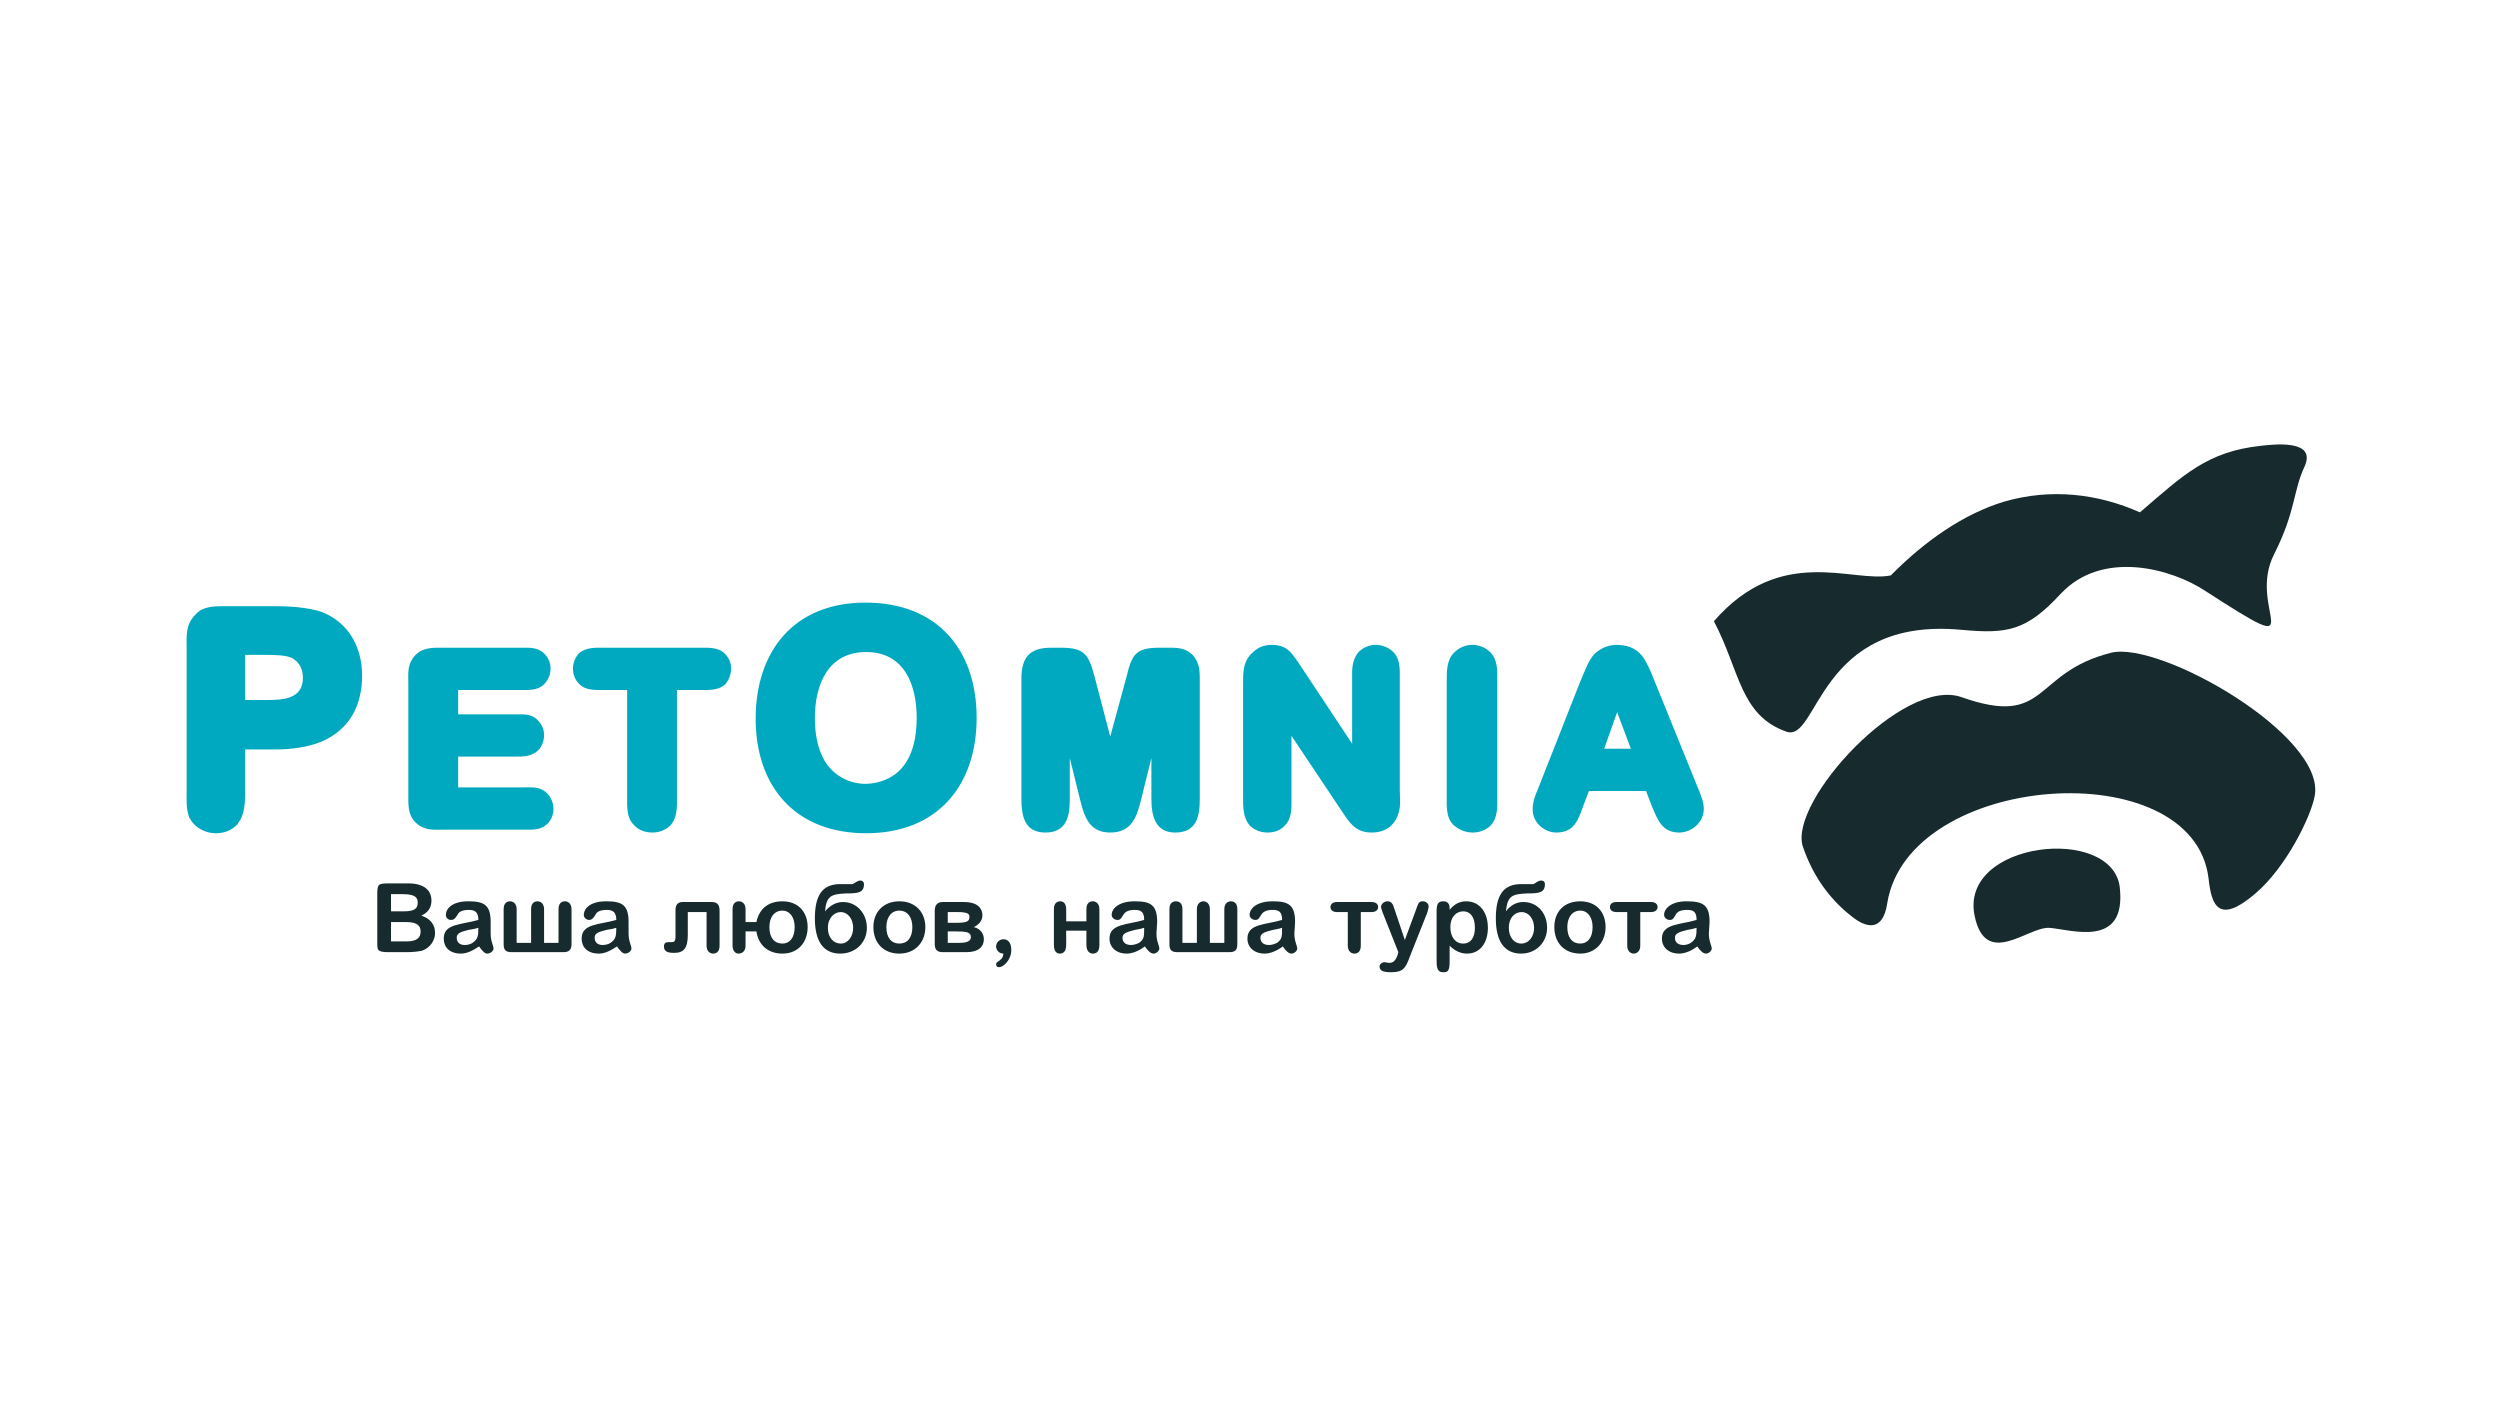 <?xml version="1.0" encoding="UTF-8"?>
<svg xmlns="http://www.w3.org/2000/svg" width="180" height="102" viewBox="0 0 180 102" fill="none">
  <path d="M29.296 68.555C29.764 68.555 30.128 68.504 30.388 68.452C30.96 68.246 31.324 67.73 31.324 67.163C31.324 66.544 30.96 66.132 30.336 65.925C30.804 65.719 31.064 65.358 31.064 64.842C31.064 64.069 30.492 63.605 29.4 63.605H27.996C27.216 63.605 27.164 63.656 27.164 64.43V67.73C27.164 68.401 27.112 68.555 27.996 68.555H29.296ZM28.984 64.378C29.92 64.378 30.076 64.636 30.076 64.997C30.076 65.358 29.92 65.616 29.088 65.616H28.152V64.378H28.984ZM29.244 66.389C30.024 66.389 30.284 66.647 30.284 67.06C30.284 67.524 30.024 67.782 29.244 67.782H28.152V66.389H29.244ZM34.495 68.143C34.703 68.452 34.911 68.659 35.067 68.659C35.327 68.659 35.535 68.452 35.535 68.298C35.535 68.091 35.327 67.782 35.327 67.215V66.389C35.327 65.152 34.859 64.894 33.715 64.894C32.571 64.894 32.103 65.41 32.103 65.874C32.103 66.08 32.26 66.235 32.468 66.235C32.675 66.235 32.779 66.132 32.935 65.874C33.039 65.616 33.351 65.513 33.767 65.513C34.183 65.513 34.443 65.668 34.443 66.235C33.195 66.596 31.948 66.493 31.948 67.576C31.948 68.195 32.363 68.659 33.195 68.659C33.611 68.659 34.027 68.452 34.495 68.143ZM34.443 66.802C34.443 67.421 34.391 67.627 34.027 67.885C33.871 67.988 33.663 68.04 33.455 68.04C33.091 68.04 32.883 67.834 32.883 67.524C32.883 67.215 33.091 67.112 33.715 66.957C34.079 66.905 34.287 66.854 34.443 66.802ZM37.199 65.461C37.199 65.049 36.939 64.894 36.731 64.894C36.471 64.894 36.263 65.049 36.263 65.461V67.988C36.263 68.401 36.419 68.555 36.835 68.555H40.578C40.942 68.555 41.15 68.401 41.15 67.988V65.461C41.15 65.049 40.89 64.894 40.682 64.894C40.422 64.894 40.214 65.049 40.214 65.461V67.885H39.174V65.461C39.174 65.049 38.914 64.894 38.706 64.894C38.447 64.894 38.239 65.049 38.239 65.461V67.885H37.199V65.461ZM44.426 68.143C44.633 68.452 44.842 68.659 44.998 68.659C45.257 68.659 45.465 68.452 45.465 68.298C45.465 68.091 45.257 67.782 45.257 67.215V66.389C45.257 65.152 44.789 64.894 43.646 64.894C42.502 64.894 42.034 65.41 42.034 65.874C42.034 66.08 42.242 66.235 42.398 66.235C42.606 66.235 42.71 66.132 42.866 65.874C42.97 65.616 43.282 65.513 43.698 65.513C44.114 65.513 44.374 65.668 44.374 66.235C43.126 66.596 41.878 66.493 41.878 67.576C41.878 68.195 42.294 68.659 43.126 68.659C43.542 68.659 43.958 68.452 44.426 68.143ZM44.374 66.802C44.374 67.421 44.322 67.627 43.958 67.885C43.802 67.988 43.594 68.04 43.386 68.04C43.022 68.04 42.814 67.834 42.814 67.524C42.814 67.215 43.022 67.112 43.646 66.957C44.01 66.905 44.218 66.854 44.374 66.802ZM50.873 65.668V68.091C50.873 68.504 51.133 68.659 51.34 68.659C51.6 68.659 51.809 68.504 51.809 68.091V65.564C51.809 65.152 51.653 64.945 51.236 64.945H49.157C48.793 64.945 48.637 65.152 48.637 65.513V67.421C48.637 67.782 48.533 67.834 48.377 67.834C48.325 67.834 48.221 67.834 48.117 67.834C47.909 67.834 47.805 67.937 47.805 68.143C47.805 68.504 48.065 68.607 48.533 68.607C49.209 68.607 49.521 68.298 49.521 67.318V65.668H50.873ZM53.68 66.389V65.461C53.68 65.049 53.42 64.894 53.212 64.894C52.952 64.894 52.744 65.049 52.744 65.461V68.091C52.744 68.452 52.952 68.659 53.16 68.659C53.42 68.659 53.68 68.504 53.68 68.091V67.06H54.46C54.616 68.091 55.344 68.659 56.332 68.659C57.476 68.659 58.151 67.834 58.151 66.751C58.151 65.668 57.476 64.894 56.332 64.894C55.344 64.894 54.668 65.41 54.46 66.389H53.68ZM56.332 67.937C55.76 67.937 55.396 67.524 55.396 66.751C55.396 66.028 55.76 65.564 56.332 65.564C56.852 65.564 57.216 66.028 57.216 66.751C57.216 67.524 56.852 67.937 56.332 67.937ZM59.399 65.616C59.503 64.481 59.867 64.378 60.907 64.327C61.791 64.327 62.207 64.275 62.207 63.656C62.207 63.501 62.103 63.398 61.947 63.398C61.739 63.398 61.531 63.605 61.375 63.656C61.323 63.656 61.219 63.656 61.063 63.656C61.063 63.656 61.011 63.656 60.959 63.656H60.595C60.543 63.656 60.543 63.656 60.491 63.656C59.191 63.656 58.671 64.481 58.671 66.132C58.671 67.782 59.295 68.659 60.491 68.659C61.635 68.659 62.415 67.834 62.415 66.802C62.415 65.771 61.687 64.945 60.699 64.945C60.179 64.945 59.763 65.203 59.399 65.616ZM60.543 65.668C61.011 65.668 61.427 66.132 61.427 66.802C61.427 67.421 61.063 67.937 60.543 67.937C60.023 67.937 59.607 67.524 59.607 66.802C59.607 66.08 60.075 65.668 60.543 65.668ZM64.754 64.894C63.611 64.894 62.883 65.668 62.883 66.751C62.883 67.834 63.559 68.659 64.754 68.659C65.898 68.659 66.626 67.834 66.626 66.751C66.626 65.668 65.898 64.894 64.754 64.894ZM64.754 67.937C64.183 67.937 63.819 67.524 63.819 66.751C63.819 66.028 64.183 65.564 64.754 65.564C65.326 65.564 65.69 66.028 65.69 66.751C65.69 67.524 65.326 67.937 64.754 67.937ZM70.11 66.751C70.37 66.647 70.734 66.338 70.734 65.925C70.734 65.306 70.266 64.945 69.434 64.945H67.874C67.51 64.945 67.302 65.152 67.302 65.564V67.988C67.302 68.401 67.51 68.555 67.874 68.555H69.59C70.474 68.555 70.838 68.143 70.838 67.627C70.838 67.215 70.578 66.854 70.11 66.751ZM68.238 65.668H68.914C69.746 65.668 69.798 65.822 69.798 66.028C69.798 66.286 69.694 66.441 68.914 66.441H68.238V65.668ZM68.238 67.06H68.758C69.59 67.06 69.902 67.112 69.902 67.472C69.902 67.73 69.694 67.885 69.07 67.885H68.238V67.06ZM72.241 68.659C72.241 69.02 71.981 69.123 71.877 69.226C71.773 69.278 71.721 69.329 71.721 69.432C71.721 69.535 71.773 69.639 71.929 69.639C72.241 69.639 72.813 69.123 72.813 68.401C72.813 67.834 72.553 67.627 72.241 67.627C71.981 67.627 71.721 67.834 71.721 68.143C71.721 68.452 71.981 68.659 72.241 68.659ZM76.765 65.461C76.765 65.049 76.557 64.894 76.349 64.894C76.089 64.894 75.881 65.049 75.881 65.461V68.04C75.881 68.504 76.089 68.659 76.297 68.659C76.557 68.659 76.765 68.504 76.765 68.04V67.008H78.22V68.04C78.22 68.452 78.428 68.659 78.688 68.659C78.948 68.659 79.156 68.504 79.156 68.04V65.461C79.156 65.049 78.896 64.894 78.688 64.894C78.428 64.894 78.22 65.049 78.22 65.461V66.338H76.765V65.461ZM82.432 68.143C82.64 68.452 82.848 68.659 83.056 68.659C83.264 68.659 83.472 68.452 83.472 68.298C83.472 68.091 83.264 67.782 83.264 67.215L83.316 66.389C83.316 65.152 82.848 64.894 81.704 64.894C80.56 64.894 80.04 65.41 80.04 65.874C80.04 66.08 80.248 66.235 80.456 66.235C80.664 66.235 80.716 66.132 80.872 65.874C81.028 65.616 81.288 65.513 81.704 65.513C82.172 65.513 82.38 65.668 82.38 66.235C81.184 66.596 79.884 66.493 79.884 67.576C79.884 68.195 80.352 68.659 81.132 68.659C81.548 68.659 82.016 68.452 82.432 68.143ZM82.38 66.802C82.38 67.421 82.38 67.627 82.016 67.885C81.808 67.988 81.6 68.04 81.444 68.04C81.028 68.04 80.82 67.834 80.82 67.524C80.82 67.215 81.08 67.112 81.704 66.957C82.016 66.905 82.224 66.854 82.38 66.802ZM85.135 65.461C85.135 65.049 84.927 64.894 84.667 64.894C84.407 64.894 84.199 65.049 84.199 65.461V67.988C84.199 68.401 84.355 68.555 84.771 68.555H88.515C88.931 68.555 89.087 68.401 89.087 67.988V65.461C89.087 65.049 88.879 64.894 88.619 64.894C88.411 64.894 88.151 65.049 88.151 65.461V67.885H87.111V65.461C87.111 65.049 86.851 64.894 86.643 64.894C86.435 64.894 86.175 65.049 86.175 65.461V67.885H85.135V65.461ZM92.362 68.143C92.57 68.452 92.778 68.659 92.986 68.659C93.194 68.659 93.402 68.452 93.402 68.298C93.402 68.091 93.194 67.782 93.194 67.215L93.246 66.389C93.246 65.152 92.778 64.894 91.634 64.894C90.49 64.894 89.971 65.41 89.971 65.874C89.971 66.08 90.178 66.235 90.386 66.235C90.595 66.235 90.647 66.132 90.802 65.874C90.959 65.616 91.218 65.513 91.634 65.513C92.102 65.513 92.31 65.668 92.31 66.235C91.114 66.596 89.815 66.493 89.815 67.576C89.815 68.195 90.283 68.659 91.063 68.659C91.478 68.659 91.946 68.452 92.362 68.143ZM92.31 66.802C92.31 67.421 92.31 67.627 91.946 67.885C91.739 67.988 91.53 68.04 91.374 68.04C90.959 68.04 90.75 67.834 90.75 67.524C90.75 67.215 91.011 67.112 91.634 66.957C91.946 66.905 92.154 66.854 92.31 66.802ZM98.757 65.668C99.121 65.668 99.225 65.461 99.225 65.306C99.225 65.1 99.069 64.945 98.757 64.945H96.262C95.898 64.945 95.794 65.152 95.794 65.306C95.794 65.513 95.949 65.668 96.262 65.668H97.041V68.091C97.041 68.504 97.302 68.659 97.509 68.659C97.77 68.659 97.977 68.504 97.977 68.091V65.668H98.757ZM100.629 68.762C100.473 69.174 100.317 69.329 100.005 69.329L99.693 69.278C99.485 69.278 99.329 69.432 99.329 69.587C99.329 69.897 99.589 70 100.161 70C100.993 70 101.201 69.742 101.512 68.865L102.761 65.719C102.813 65.513 102.865 65.358 102.865 65.255C102.865 65.1 102.708 64.894 102.449 64.894C102.189 64.894 102.137 64.945 101.929 65.564L101.149 67.679L100.369 65.358C100.265 64.997 100.109 64.894 99.901 64.894C99.641 64.894 99.433 65.1 99.433 65.306C99.433 65.358 99.485 65.513 99.537 65.668L100.681 68.555L100.629 68.762ZM104.373 65.41C104.373 65.049 104.216 64.894 103.904 64.894C103.541 64.894 103.436 65.1 103.436 65.616V69.226C103.436 69.845 103.593 70 103.904 70C104.164 70 104.373 70 104.373 69.278V68.091C104.737 68.452 105.153 68.659 105.62 68.659C106.608 68.659 107.128 67.834 107.128 66.802C107.128 65.719 106.556 64.894 105.568 64.894C105.1 64.894 104.684 65.1 104.373 65.513V65.41ZM106.192 66.802C106.192 67.524 105.88 67.937 105.36 67.937C104.789 67.937 104.425 67.472 104.425 66.751C104.425 66.028 104.84 65.616 105.36 65.616C105.828 65.616 106.192 65.977 106.192 66.802ZM108.428 65.616C108.531 64.481 108.895 64.378 109.936 64.327C110.819 64.327 111.235 64.275 111.235 63.656C111.235 63.501 111.131 63.398 110.975 63.398C110.716 63.398 110.559 63.605 110.403 63.656C110.352 63.656 110.248 63.656 110.091 63.656C110.039 63.656 110.039 63.656 109.988 63.656H109.572H109.52C108.22 63.656 107.7 64.481 107.7 66.132C107.7 67.782 108.324 68.659 109.52 68.659C110.612 68.659 111.391 67.834 111.391 66.802C111.391 65.771 110.716 64.945 109.675 64.945C109.156 64.945 108.74 65.203 108.428 65.616ZM109.572 65.668C110.039 65.668 110.455 66.132 110.455 66.802C110.455 67.421 110.091 67.937 109.52 67.937C109.052 67.937 108.636 67.524 108.636 66.802C108.636 66.08 109.052 65.668 109.572 65.668ZM113.783 64.894C112.587 64.894 111.911 65.668 111.911 66.751C111.911 67.834 112.587 68.659 113.783 68.659C114.874 68.659 115.602 67.834 115.602 66.751C115.602 65.668 114.927 64.894 113.783 64.894ZM113.783 67.937C113.211 67.937 112.847 67.524 112.847 66.751C112.847 66.028 113.211 65.564 113.783 65.564C114.303 65.564 114.667 66.028 114.667 66.751C114.667 67.524 114.303 67.937 113.783 67.937ZM118.878 65.668C119.242 65.668 119.346 65.461 119.346 65.306C119.346 65.1 119.19 64.945 118.878 64.945H116.382C116.018 64.945 115.915 65.152 115.915 65.306C115.915 65.513 116.07 65.668 116.382 65.668H117.162V68.091C117.162 68.504 117.422 68.659 117.63 68.659C117.838 68.659 118.099 68.504 118.099 68.091V65.668H118.878ZM122.206 68.143C122.414 68.452 122.621 68.659 122.83 68.659C123.037 68.659 123.246 68.452 123.246 68.298C123.246 68.091 123.037 67.782 123.037 67.215L123.089 66.389C123.089 65.152 122.621 64.894 121.426 64.894C120.334 64.894 119.814 65.41 119.814 65.874C119.814 66.08 120.022 66.235 120.23 66.235C120.438 66.235 120.49 66.132 120.646 65.874C120.749 65.616 121.062 65.513 121.478 65.513C121.945 65.513 122.154 65.668 122.154 66.235C120.958 66.596 119.658 66.493 119.658 67.576C119.658 68.195 120.126 68.659 120.906 68.659C121.322 68.659 121.79 68.452 122.206 68.143ZM122.154 66.802C122.154 67.421 122.102 67.627 121.738 67.885C121.582 67.988 121.374 68.04 121.218 68.04C120.802 68.04 120.594 67.834 120.594 67.524C120.594 67.215 120.854 67.112 121.478 66.957C121.79 66.905 121.998 66.854 122.154 66.802Z" fill="#172A2D"></path>
  <path fill-rule="evenodd" clip-rule="evenodd" d="M17.65 53.96V56.9C17.65 57.673 17.65 58.653 17.13 59.272V59.324C16.662 59.788 16.194 59.994 15.518 59.994C14.79 59.994 14.01 59.581 13.698 58.962L13.646 58.911C13.386 58.24 13.438 57.622 13.438 56.9V46.791C13.438 45.811 13.334 44.986 14.062 44.264C14.582 43.645 15.414 43.645 16.194 43.645H19.885C20.873 43.645 22.277 43.748 23.161 44.058C25.137 44.831 26.072 46.636 26.072 48.648C26.072 50.762 25.189 52.516 23.161 53.393C22.173 53.805 20.925 53.96 19.885 53.96H17.65ZM62.311 43.387C67.458 43.387 70.318 46.74 70.318 51.691C70.318 56.539 67.51 59.994 62.363 59.994C57.268 59.994 54.408 56.642 54.408 51.742C54.408 46.894 57.164 43.387 62.311 43.387ZM32.987 49.679V51.433H37.095C37.667 51.433 38.291 51.381 38.706 51.845C39.018 52.155 39.174 52.516 39.174 52.928C39.174 53.341 39.018 53.754 38.758 54.011C38.291 54.476 37.667 54.476 37.095 54.476H32.987V56.693H37.667C38.135 56.693 38.602 56.642 39.018 56.848C39.538 57.106 39.85 57.673 39.85 58.24C39.85 58.705 39.642 59.169 39.278 59.427C38.81 59.788 38.239 59.736 37.667 59.736H32C31.22 59.736 30.596 59.839 29.92 59.22C29.348 58.653 29.4 57.931 29.4 57.157V49.267C29.4 48.441 29.296 47.823 29.92 47.152C30.492 46.585 31.22 46.636 32 46.636H37.511C38.083 46.636 38.706 46.585 39.174 47.049C39.486 47.358 39.642 47.719 39.642 48.132C39.642 48.545 39.486 48.957 39.174 49.267C38.706 49.731 38.083 49.679 37.511 49.679H32.987ZM48.741 49.679V57.364C48.741 58.086 48.793 58.911 48.221 59.478C47.857 59.788 47.441 59.943 46.973 59.943C46.505 59.943 45.985 59.788 45.673 59.427C45.102 58.911 45.154 58.086 45.154 57.364V49.679H43.542C42.918 49.679 42.19 49.731 41.722 49.267C41.41 48.957 41.254 48.596 41.254 48.132C41.254 47.719 41.41 47.358 41.67 47.049C42.19 46.585 42.918 46.636 43.542 46.636H50.353C50.977 46.636 51.705 46.585 52.172 47.049C52.484 47.358 52.64 47.719 52.64 48.132C52.64 48.545 52.484 48.957 52.224 49.267C51.705 49.731 51.029 49.679 50.353 49.679H48.741ZM82.9 54.579L82.172 57.519C81.86 58.808 81.496 59.943 79.936 59.943C78.428 59.943 78.064 58.808 77.752 57.519L77.025 54.579V57.519C77.025 58.756 76.817 59.943 75.257 59.943C73.749 59.943 73.541 58.705 73.541 57.519V48.854C73.541 47.307 74.165 46.636 75.673 46.636H76.401C78.116 46.636 78.376 47.152 78.792 48.648L79.936 53.032L81.132 48.648C81.496 47.152 81.756 46.636 83.472 46.636H84.251C84.875 46.636 85.395 46.688 85.863 47.152C86.331 47.668 86.383 48.184 86.383 48.854V57.519C86.383 58.756 86.175 59.943 84.615 59.943C83.16 59.943 82.9 58.705 82.9 57.519V54.579ZM97.354 53.547V48.441C97.354 47.926 97.457 47.358 97.821 46.946C98.134 46.636 98.549 46.43 99.069 46.43C99.537 46.43 100.005 46.636 100.317 46.946C100.837 47.462 100.785 48.235 100.785 48.906V56.9C100.785 57.312 100.837 57.725 100.785 58.137C100.629 59.22 99.953 59.943 98.757 59.943C97.509 59.943 97.093 59.117 96.469 58.189L92.986 52.98V57.467C92.986 58.137 93.038 58.911 92.518 59.427C92.207 59.788 91.739 59.943 91.27 59.943C90.802 59.943 90.335 59.788 89.971 59.427C89.503 58.859 89.503 58.137 89.503 57.467V49.422C89.503 48.441 89.451 47.616 90.231 46.946C90.595 46.585 91.063 46.43 91.582 46.43C92.207 46.43 92.674 46.636 93.038 47.101C93.298 47.41 93.558 47.823 93.766 48.132L97.354 53.547ZM107.803 49.009V57.364C107.803 58.086 107.856 58.859 107.336 59.427C106.972 59.788 106.504 59.943 106.036 59.943C105.516 59.943 105.048 59.736 104.684 59.427C104.112 58.911 104.164 58.086 104.164 57.364V49.009C104.164 48.338 104.164 47.513 104.684 46.998C105.048 46.636 105.516 46.43 105.984 46.43C106.504 46.43 106.972 46.636 107.284 46.946C107.856 47.513 107.803 48.287 107.803 49.009ZM118.515 56.951H114.407L113.991 58.034C113.627 59.066 113.315 59.943 112.067 59.943C111.183 59.943 110.352 59.22 110.352 58.292C110.352 57.776 110.507 57.312 110.716 56.848L113.783 49.06C114.095 48.39 114.407 47.307 115.031 46.894C115.447 46.585 115.915 46.43 116.434 46.43C117.371 46.43 118.099 46.843 118.515 47.668C118.722 48.029 118.982 48.648 119.138 49.06L122.257 56.745C122.466 57.261 122.673 57.725 122.673 58.24C122.673 59.22 121.79 59.943 120.906 59.943C119.658 59.943 119.346 59.014 118.93 58.034L118.515 56.951ZM17.65 47.152V50.401H19.157C20.353 50.401 21.809 50.35 21.809 48.803C21.809 48.235 21.601 47.719 21.081 47.41C20.665 47.152 19.625 47.152 19.157 47.152H17.65ZM62.363 46.946C59.607 46.946 58.671 49.318 58.671 51.691C58.671 52.722 58.827 53.805 59.347 54.733C59.971 55.817 61.115 56.435 62.311 56.435C63.091 56.435 63.871 56.178 64.495 55.714C65.69 54.785 66.002 53.135 66.002 51.691C66.002 49.318 65.118 46.946 62.363 46.946ZM115.499 53.908H117.422L116.434 51.278L115.499 53.908Z" fill="#00A9BF"></path>
  <path fill-rule="evenodd" clip-rule="evenodd" d="M166.658 57.313C166.399 58.757 164.63 62.419 162.395 64.327C159.744 66.596 159.223 65.204 159.016 63.244C157.924 54.116 137.387 55.56 135.879 65.049C135.567 67.112 134.371 66.803 133.384 66.029C131.772 64.791 130.524 63.089 129.796 60.923C128.808 57.674 137.023 48.7 141.234 50.196C147.525 52.414 146.277 48.443 151.997 46.998C155.532 46.122 167.49 52.981 166.658 57.313ZM152.621 63.863C153.14 68.35 149.085 66.906 147.525 66.803C145.966 66.751 142.95 69.742 142.17 65.926C141.078 60.562 152.048 59.376 152.621 63.863ZM136.139 41.429C133.384 41.996 128.236 39.159 123.401 44.729C125.273 48.288 125.273 51.485 128.6 52.672C130.939 53.548 130.836 44.368 141.234 45.348C144.562 45.658 145.913 45.4 148.357 42.769C151.372 39.52 156.416 40.964 158.807 42.563C166.866 47.772 161.667 43.904 163.747 39.881C165.307 36.787 165.098 35.343 165.93 33.589C166.815 31.63 163.747 31.991 162.811 32.094C158.912 32.506 157.196 34.208 154.076 36.89C151.061 35.549 147.681 35.137 144.301 36.117C141.39 36.993 138.583 38.953 136.139 41.429Z" fill="#172A2D"></path>
</svg>
